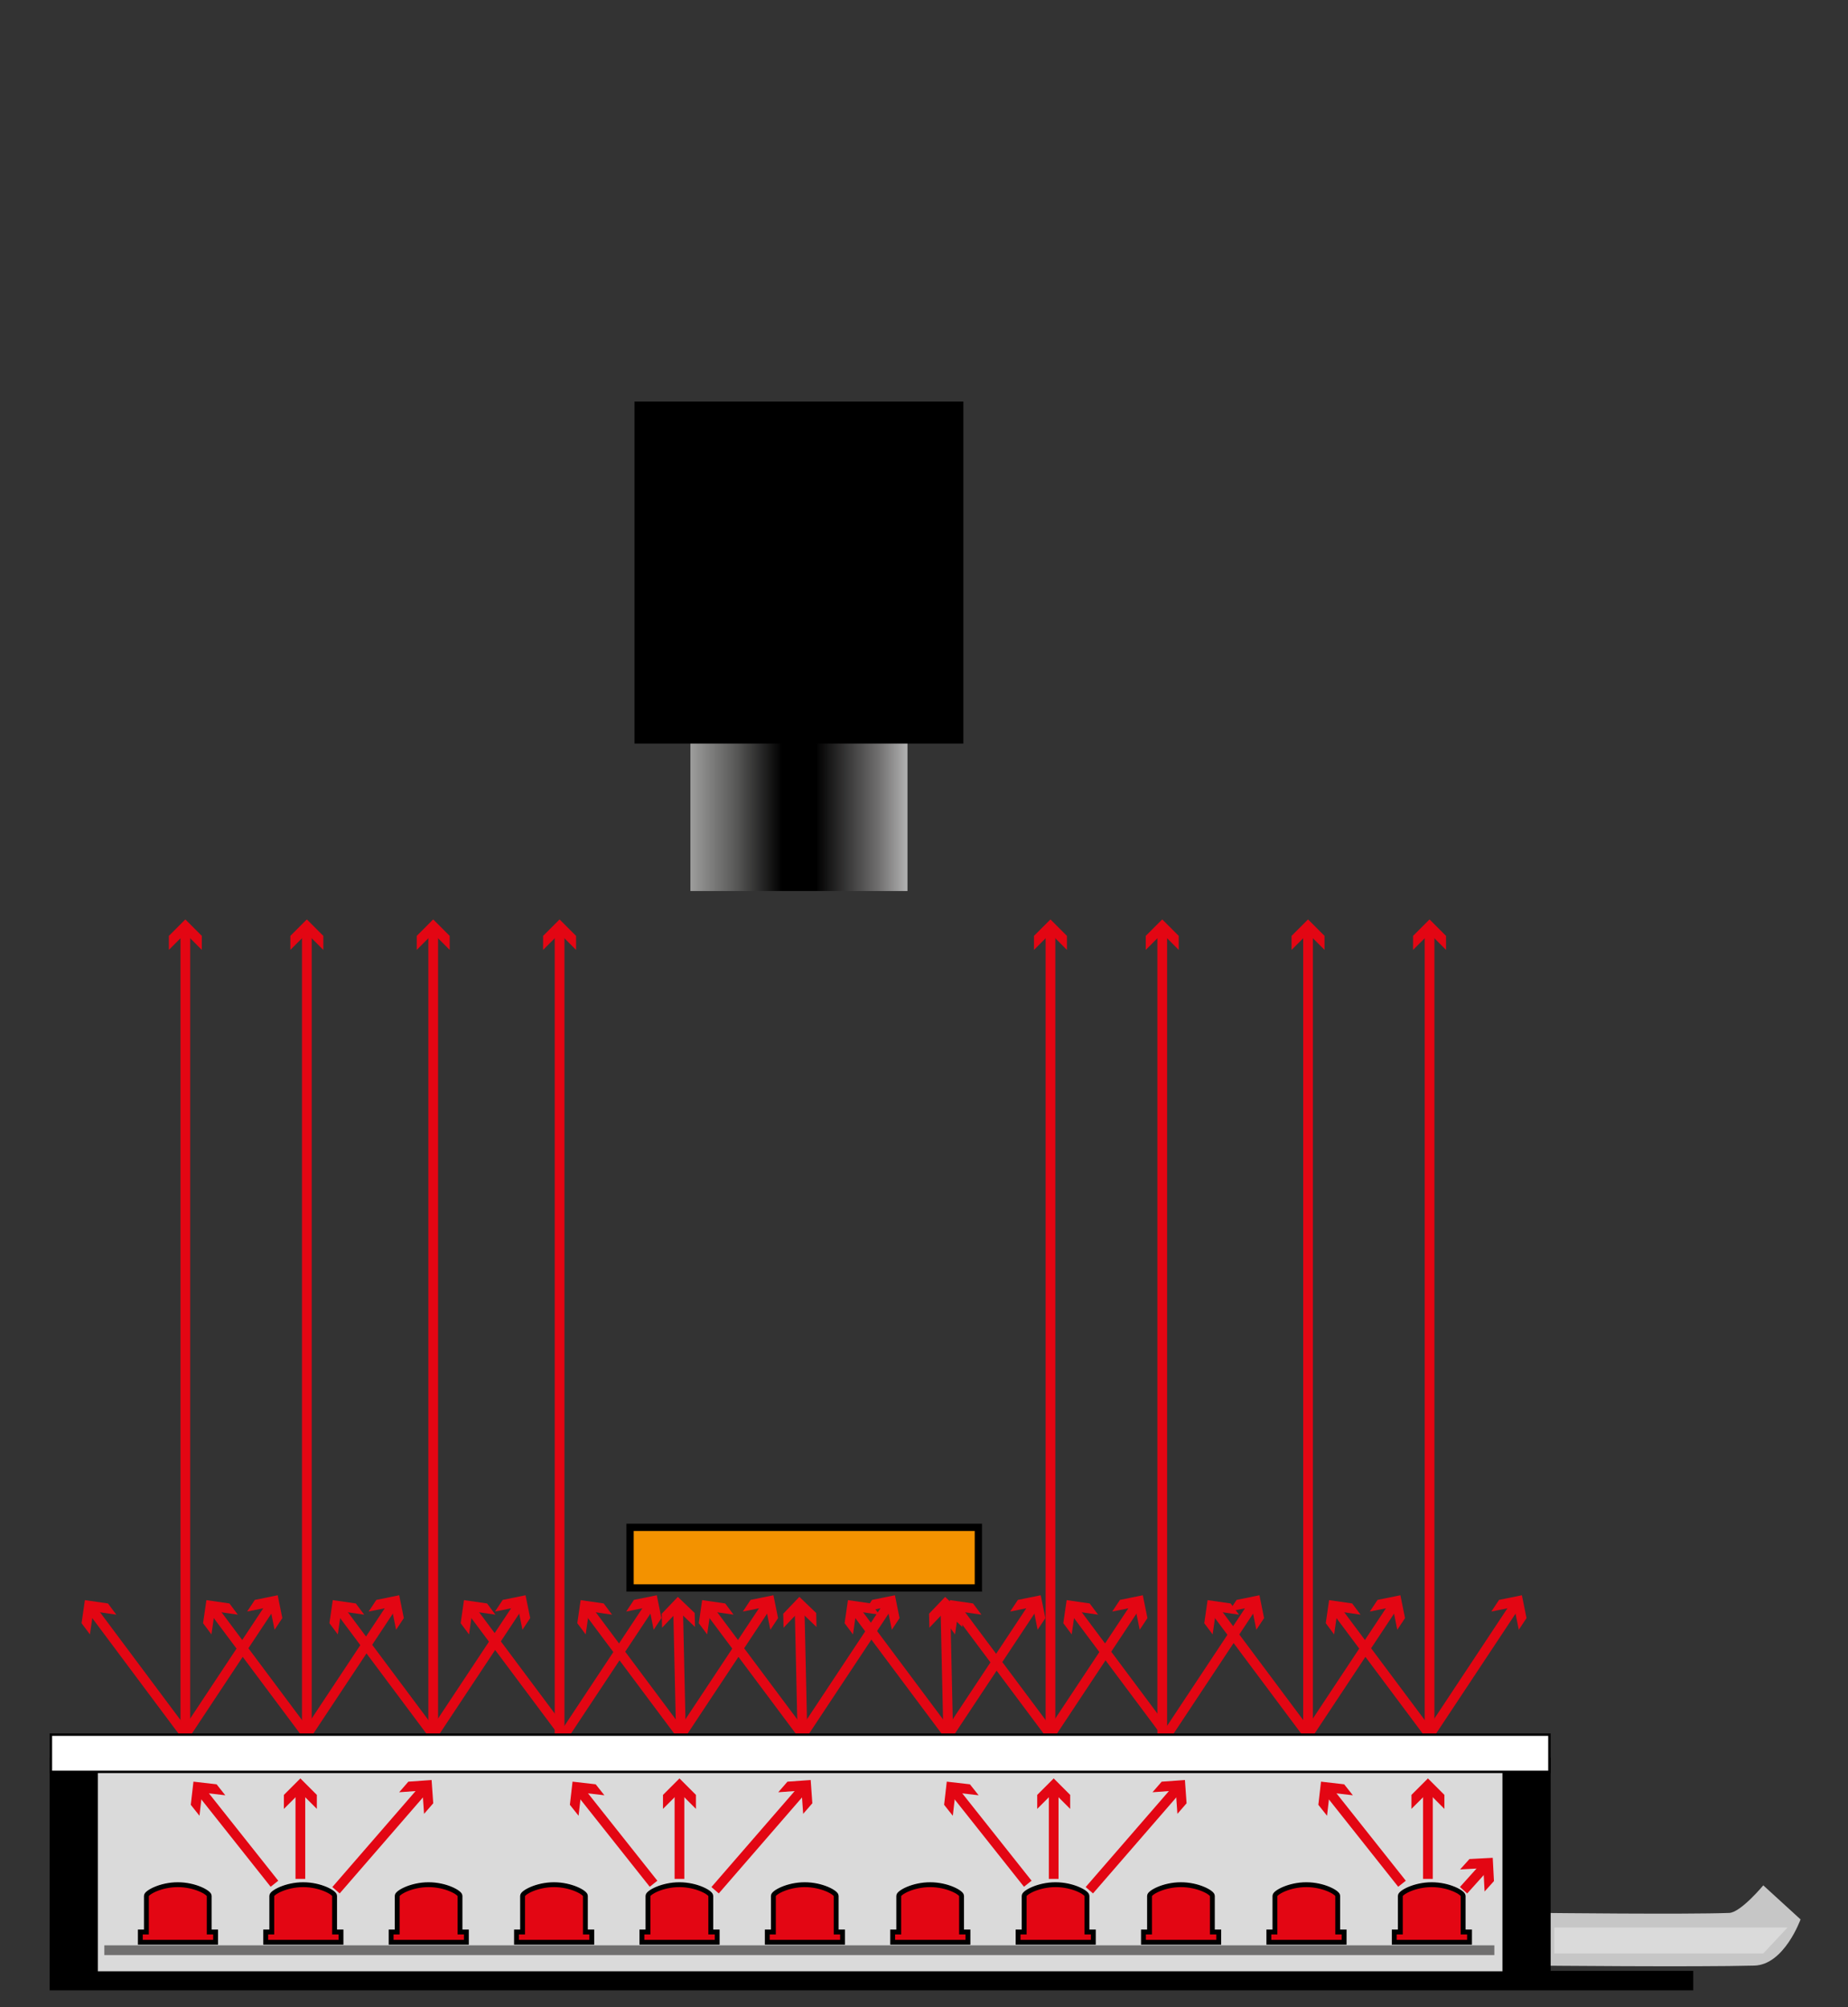<?xml version="1.0" encoding="utf-8"?>
<!-- Generator: Adobe Illustrator 16.0.0, SVG Export Plug-In . SVG Version: 6.00 Build 0)  -->
<!DOCTYPE svg PUBLIC "-//W3C//DTD SVG 1.1//EN" "http://www.w3.org/Graphics/SVG/1.1/DTD/svg11.dtd">
<svg version="1.1" id="Ebene_1" xmlns="http://www.w3.org/2000/svg" xmlns:xlink="http://www.w3.org/1999/xlink" x="0px" y="0px"
	 width="496.063px" height="538.583px" viewBox="25.937 0.605 496.063 538.583"
	 enable-background="new 25.937 0.605 496.063 538.583" xml:space="preserve">
<rect x="25.937" y="0.605" width="496.063" height="538.583" fill="#333333" stroke="none"/>
<g id="Ebene_2">
	<path fill="#C6C6C6" d="M440.115,513.887c0,0,38.703,0.434,50.012,0c3.072-0.119,9.133-7.396,9.133-7.396l10.001,9.134
		c0,0-4.349,12.179-12.394,12.396c-15.437,0.418-58.49,0-58.49,0L440.115,513.887z"/>
	<polygon stroke="#000000" stroke-width="0.652" stroke-miterlimit="10" points="441.854,529.763 441.854,472.574 39.594,472.574 
		39.594,534.327 427.505,534.327 427.505,534.328 480.125,534.328 480.125,529.763 	"/>
	<rect x="52.206" y="474.314" fill="#DADADA" width="377.037" height="55.229"/>
	<g>
		<g>
			
				<line fill="none" stroke="#E30613" stroke-width="2.609" stroke-miterlimit="10" x1="208.761" y1="467.79" x2="207.959" y2="432.068"/>
			<g>
				<polygon fill="#E30613" points="212.498,437.165 207.976,432.84 203.654,437.363 203.569,433.608 207.891,429.088 
					212.414,433.41 				"/>
			</g>
		</g>
	</g>
	<g>
		<g>
			
				<line fill="none" stroke="#E30613" stroke-width="2.609" stroke-miterlimit="10" x1="241.378" y1="467.79" x2="240.575" y2="432.068"/>
			<g>
				<polygon fill="#E30613" points="245.114,437.165 240.593,432.84 236.268,437.363 236.184,433.608 240.508,429.088 
					245.03,433.41 				"/>
			</g>
		</g>
	</g>
	<g>
		<g>
			
				<line fill="none" stroke="#E30613" stroke-width="2.609" stroke-miterlimit="10" x1="280.515" y1="467.79" x2="279.713" y2="432.068"/>
			<g>
				<polygon fill="#E30613" points="284.253,437.165 279.729,432.84 275.408,437.363 275.324,433.608 279.644,429.088 
					284.168,433.41 				"/>
			</g>
		</g>
	</g>
	<g>
		<g>
			<g>
				
					<line fill="none" stroke="#E30613" stroke-width="2.609" stroke-miterlimit="10" x1="75.69" y1="466.052" x2="98.83" y2="431.137"/>
				<g>
					<polygon fill="#E30613" points="99.645,437.913 98.404,431.78 92.271,433.025 94.346,429.894 100.477,428.651 101.72,434.782 
											"/>
				</g>
			</g>
		</g>
		<g>
			<g>
				
					<line fill="none" stroke="#E30613" stroke-width="2.609" stroke-miterlimit="10" x1="75.69" y1="466.052" x2="50.511" y2="432.346"/>
				<g>
					<polygon fill="#E30613" points="57.166,433.862 50.972,432.965 50.078,439.157 47.831,436.148 48.726,429.957 54.919,430.853 
											"/>
				</g>
			</g>
		</g>
	</g>
	<g>
		<g>
			<g>
				
					<line fill="none" stroke="#E30613" stroke-width="2.609" stroke-miterlimit="10" x1="108.304" y1="466.052" x2="131.446" y2="431.137"/>
				<g>
					<polygon fill="#E30613" points="132.261,437.913 131.018,431.78 124.886,433.025 126.962,429.894 133.093,428.651 
						134.336,434.782 					"/>
				</g>
			</g>
		</g>
		<g>
			<g>
				
					<line fill="none" stroke="#E30613" stroke-width="2.609" stroke-miterlimit="10" x1="108.304" y1="466.052" x2="83.128" y2="432.346"/>
				<g>
					<polygon fill="#E30613" points="89.781,433.862 83.589,432.965 82.694,439.157 80.447,436.148 81.343,429.957 87.534,430.853 
											"/>
				</g>
			</g>
		</g>
	</g>
	<g>
		<g>
			<g>
				
					<line fill="none" stroke="#E30613" stroke-width="2.609" stroke-miterlimit="10" x1="142.224" y1="466.052" x2="165.365" y2="431.137"/>
				<g>
					<polygon fill="#E30613" points="166.181,437.913 164.94,431.78 158.806,433.025 160.883,429.894 167.012,428.651 
						168.257,434.782 					"/>
				</g>
			</g>
		</g>
		<g>
			<g>
				
					<line fill="none" stroke="#E30613" stroke-width="2.609" stroke-miterlimit="10" x1="142.224" y1="466.052" x2="117.049" y2="432.346"/>
				<g>
					<polygon fill="#E30613" points="123.703,433.862 117.51,432.965 116.615,439.157 114.367,436.148 115.263,429.957 
						121.455,430.853 					"/>
				</g>
			</g>
		</g>
	</g>
	<g>
		<g>
			<g>
				
					<line fill="none" stroke="#E30613" stroke-width="2.609" stroke-miterlimit="10" x1="177.45" y1="466.052" x2="200.591" y2="431.137"/>
				<g>
					<polygon fill="#E30613" points="201.406,437.913 200.165,431.78 194.031,433.025 196.108,429.894 202.239,428.651 
						203.482,434.782 					"/>
				</g>
			</g>
		</g>
		<g>
			<g>
				
					<line fill="none" stroke="#E30613" stroke-width="2.609" stroke-miterlimit="10" x1="177.45" y1="466.052" x2="152.273" y2="432.346"/>
				<g>
					<polygon fill="#E30613" points="158.927,433.862 152.735,432.965 151.84,439.157 149.592,436.148 150.489,429.957 
						156.679,430.853 					"/>
				</g>
			</g>
		</g>
	</g>
	<g>
		<g>
			<g>
				
					<line fill="none" stroke="#E30613" stroke-width="2.609" stroke-miterlimit="10" x1="208.761" y1="466.052" x2="231.903" y2="431.137"/>
				<g>
					<polygon fill="#E30613" points="232.719,437.913 231.475,431.78 225.344,433.025 227.419,429.894 233.55,428.651 
						234.793,434.782 					"/>
				</g>
			</g>
		</g>
		<g>
			<g>
				
					<line fill="none" stroke="#E30613" stroke-width="2.609" stroke-miterlimit="10" x1="208.761" y1="466.052" x2="183.584" y2="432.346"/>
				<g>
					<polygon fill="#E30613" points="190.239,433.862 184.046,432.965 183.151,439.157 180.903,436.148 181.8,429.957 
						187.99,430.853 					"/>
				</g>
			</g>
		</g>
	</g>
	<g>
		<g>
			<g>
				
					<line fill="none" stroke="#E30613" stroke-width="2.609" stroke-miterlimit="10" x1="241.378" y1="466.052" x2="264.516" y2="431.137"/>
				<g>
					<polygon fill="#E30613" points="265.334,437.913 264.092,431.78 257.96,433.025 260.035,429.894 266.166,428.651 
						267.409,434.782 					"/>
				</g>
			</g>
		</g>
		<g>
			<g>
				
					<line fill="none" stroke="#E30613" stroke-width="2.609" stroke-miterlimit="10" x1="241.378" y1="466.052" x2="216.2" y2="432.346"/>
				<g>
					<polygon fill="#E30613" points="222.853,433.862 216.661,432.965 215.765,439.157 213.518,436.148 214.415,429.957 
						220.607,430.853 					"/>
				</g>
			</g>
		</g>
	</g>
	<g>
		<g>
			<g>
				
					<line fill="none" stroke="#E30613" stroke-width="2.609" stroke-miterlimit="10" x1="280.515" y1="466.052" x2="303.656" y2="431.137"/>
				<g>
					<polygon fill="#E30613" points="304.471,437.913 303.229,431.78 297.096,433.025 299.173,429.894 305.302,428.651 
						306.547,434.782 					"/>
				</g>
			</g>
		</g>
		<g>
			<g>
				
					<line fill="none" stroke="#E30613" stroke-width="2.609" stroke-miterlimit="10" x1="280.515" y1="466.052" x2="255.339" y2="432.346"/>
				<g>
					<polygon fill="#E30613" points="261.993,433.862 255.8,432.965 254.905,439.157 252.656,436.148 253.553,429.957 
						259.745,430.853 					"/>
				</g>
			</g>
		</g>
	</g>
	<g>
		<g>
			<g>
				
					<line fill="none" stroke="#E30613" stroke-width="2.609" stroke-miterlimit="10" x1="307.913" y1="466.052" x2="331.053" y2="431.137"/>
				<g>
					<polygon fill="#E30613" points="331.87,437.913 330.629,431.78 324.496,433.025 326.572,429.894 332.702,428.651 
						333.945,434.782 					"/>
				</g>
			</g>
		</g>
		<g>
			<g>
				
					<line fill="none" stroke="#E30613" stroke-width="2.609" stroke-miterlimit="10" x1="307.913" y1="466.052" x2="282.734" y2="432.346"/>
				<g>
					<polygon fill="#E30613" points="289.387,433.862 283.197,432.965 282.302,439.157 280.052,436.148 280.949,429.957 
						287.14,430.853 					"/>
				</g>
			</g>
		</g>
	</g>
	<g>
		<g>
			<g>
				
					<line fill="none" stroke="#E30613" stroke-width="2.609" stroke-miterlimit="10" x1="339.223" y1="466.052" x2="362.365" y2="431.137"/>
				<g>
					<polygon fill="#E30613" points="363.179,437.913 361.938,431.78 355.805,433.025 357.882,429.894 364.011,428.651 
						365.256,434.782 					"/>
				</g>
			</g>
		</g>
		<g>
			<g>
				
					<line fill="none" stroke="#E30613" stroke-width="2.609" stroke-miterlimit="10" x1="339.223" y1="466.052" x2="314.047" y2="432.346"/>
				<g>
					<polygon fill="#E30613" points="320.701,433.862 314.508,432.965 313.613,439.157 311.365,436.148 312.26,429.957 
						318.453,430.853 					"/>
				</g>
			</g>
		</g>
	</g>
	<g>
		<g>
			<g>
				
					<line fill="none" stroke="#E30613" stroke-width="2.609" stroke-miterlimit="10" x1="377.058" y1="466.052" x2="400.199" y2="431.137"/>
				<g>
					<polygon fill="#E30613" points="401.014,437.913 399.773,431.78 393.639,433.025 395.716,429.894 401.845,428.651 
						403.09,434.782 					"/>
				</g>
			</g>
		</g>
		<g>
			<g>
				
					<line fill="none" stroke="#E30613" stroke-width="2.609" stroke-miterlimit="10" x1="377.058" y1="466.052" x2="351.881" y2="432.346"/>
				<g>
					<polygon fill="#E30613" points="358.535,433.862 352.342,432.965 351.447,439.157 349.199,436.148 350.094,429.957 
						356.287,430.853 					"/>
				</g>
			</g>
		</g>
	</g>
	<g>
		<g>
			<g>
				
					<line fill="none" stroke="#E30613" stroke-width="2.609" stroke-miterlimit="10" x1="409.675" y1="466.052" x2="432.813" y2="431.137"/>
				<g>
					<polygon fill="#E30613" points="433.631,437.913 432.387,431.78 426.256,433.025 428.331,429.894 434.462,428.651 
						435.705,434.782 					"/>
				</g>
			</g>
		</g>
		<g>
			<g>
				
					<line fill="none" stroke="#E30613" stroke-width="2.609" stroke-miterlimit="10" x1="409.675" y1="466.052" x2="384.497" y2="432.346"/>
				<g>
					<polygon fill="#E30613" points="391.151,433.862 384.958,432.965 384.063,439.157 381.815,436.148 382.712,429.957 
						388.903,430.853 					"/>
				</g>
			</g>
		</g>
	</g>
	<path fill="#E30613" stroke="#000000" stroke-width="1.305" stroke-miterlimit="10" d="M83.809,521.76H63.605v-2.759h1.631v-9.71
		c0-0.833,3.774-2.979,8.429-2.979s8.429,2.146,8.429,2.979v9.71h1.718L83.809,521.76L83.809,521.76z"/>
	<path fill="#E30613" stroke="#000000" stroke-width="1.305" stroke-miterlimit="10" d="M117.469,521.76H97.264v-2.759h1.631v-9.71
		c0-0.833,3.773-2.979,8.427-2.979c4.655,0,8.431,2.146,8.431,2.979v9.71h1.717V521.76z"/>
	<path fill="#E30613" stroke="#000000" stroke-width="1.305" stroke-miterlimit="10" d="M151.129,521.76h-20.204v-2.759h1.631
		v-9.71c0-0.833,3.773-2.979,8.427-2.979c4.654,0,8.43,2.146,8.43,2.979v9.71h1.717V521.76L151.129,521.76z"/>
	<path fill="#E30613" stroke="#000000" stroke-width="1.305" stroke-miterlimit="10" d="M184.788,521.76h-20.204v-2.759h1.631
		v-9.71c0-0.833,3.773-2.979,8.427-2.979c4.655,0,8.43,2.146,8.43,2.979v9.71h1.718L184.788,521.76L184.788,521.76z"/>
	<path fill="#E30613" stroke="#000000" stroke-width="1.305" stroke-miterlimit="10" d="M218.448,521.76h-20.203v-2.759h1.631
		v-9.71c0-0.833,3.773-2.979,8.427-2.979c4.655,0,8.43,2.146,8.43,2.979v9.71h1.719v2.759H218.448z"/>
	<path fill="#E30613" stroke="#000000" stroke-width="1.305" stroke-miterlimit="10" d="M252.105,521.76h-20.202v-2.759h1.632
		v-9.71c0-0.833,3.771-2.979,8.426-2.979c4.655,0,8.429,2.146,8.429,2.979v9.71h1.718v2.759H252.105z"/>
	<path fill="#E30613" stroke="#000000" stroke-width="1.305" stroke-miterlimit="10" d="M285.764,521.76H265.56v-2.759h1.632v-9.71
		c0-0.833,3.773-2.979,8.428-2.979s8.429,2.146,8.429,2.979v9.71h1.717L285.764,521.76L285.764,521.76z"/>
	<path fill="#E30613" stroke="#000000" stroke-width="1.305" stroke-miterlimit="10" d="M319.426,521.76h-20.204v-2.759h1.631
		v-9.71c0-0.833,3.773-2.979,8.428-2.979s8.431,2.146,8.431,2.979v9.71h1.717L319.426,521.76L319.426,521.76z"/>
	<path fill="#E30613" stroke="#000000" stroke-width="1.305" stroke-miterlimit="10" d="M353.085,521.76h-20.204v-2.759h1.631
		v-9.71c0-0.833,3.773-2.979,8.427-2.979c4.655,0,8.432,2.146,8.432,2.979v9.71h1.717L353.085,521.76L353.085,521.76z"/>
	<path fill="#E30613" stroke="#000000" stroke-width="1.305" stroke-miterlimit="10" d="M386.744,521.76H366.54v-2.759h1.631v-9.71
		c0-0.833,3.772-2.979,8.427-2.979c4.655,0,8.43,2.146,8.43,2.979v9.71h1.719L386.744,521.76L386.744,521.76z"/>
	<path fill="#E30613" stroke="#000000" stroke-width="1.305" stroke-miterlimit="10" d="M420.403,521.76h-20.204v-2.759h1.632
		v-9.71c0-0.833,3.771-2.979,8.426-2.979c4.656,0,8.43,2.146,8.43,2.979v9.71h1.719L420.403,521.76L420.403,521.76z"/>
	
		<line fill="none" stroke="#706F6F" stroke-width="2.609" stroke-miterlimit="10" x1="53.946" y1="523.89" x2="427.069" y2="523.89"/>
	<g>
		<g>
			<g>
				
					<line fill="none" stroke="#E30613" stroke-width="2.609" stroke-miterlimit="10" x1="99.608" y1="506.059" x2="79.718" y2="480.999"/>
				<g>
					<polygon fill="#E30613" points="86.414,482.32 80.198,481.602 79.484,487.819 77.149,484.879 77.864,478.663 84.079,479.379 
											"/>
				</g>
			</g>
		</g>
		<g>
			<g>
				
					<line fill="none" stroke="#E30613" stroke-width="2.609" stroke-miterlimit="10" x1="106.565" y1="504.756" x2="106.565" y2="480.775"/>
				<g>
					<polygon fill="#E30613" points="110.989,485.972 106.565,481.547 102.141,485.972 102.141,482.218 106.565,477.794 
						110.989,482.218 					"/>
				</g>
			</g>
		</g>
		<g>
			<g>
				
					<line fill="none" stroke="#E30613" stroke-width="2.609" stroke-miterlimit="10" x1="116.133" y1="507.801" x2="139.836" y2="480.48"/>
				<g>
					<polygon fill="#E30613" points="139.77,487.304 139.33,481.062 133.089,481.508 135.55,478.671 141.79,478.227 
						142.233,484.469 					"/>
				</g>
			</g>
		</g>
	</g>
	<g>
		<g>
			<g>
				
					<line fill="none" stroke="#E30613" stroke-width="2.609" stroke-miterlimit="10" x1="201.369" y1="506.059" x2="181.478" y2="480.999"/>
				<g>
					<polygon fill="#E30613" points="188.175,482.32 181.958,481.602 181.245,487.819 178.91,484.879 179.625,478.663 
						185.84,479.379 					"/>
				</g>
			</g>
		</g>
		<g>
			<g>
				
					<line fill="none" stroke="#E30613" stroke-width="2.609" stroke-miterlimit="10" x1="208.327" y1="504.756" x2="208.327" y2="480.775"/>
				<g>
					<polygon fill="#E30613" points="212.75,485.972 208.327,481.547 203.904,485.972 203.904,482.218 208.327,477.794 
						212.75,482.218 					"/>
				</g>
			</g>
		</g>
		<g>
			<g>
				
					<line fill="none" stroke="#E30613" stroke-width="2.609" stroke-miterlimit="10" x1="217.893" y1="507.801" x2="241.596" y2="480.48"/>
				<g>
					<polygon fill="#E30613" points="241.533,487.304 241.092,481.062 234.849,481.508 237.311,478.671 243.552,478.227 
						243.994,484.469 					"/>
				</g>
			</g>
		</g>
	</g>
	<g>
		<g>
			<g>
				
					<line fill="none" stroke="#E30613" stroke-width="2.609" stroke-miterlimit="10" x1="301.824" y1="506.059" x2="281.934" y2="480.999"/>
				<g>
					<polygon fill="#E30613" points="288.632,482.32 282.415,481.603 281.702,487.82 279.367,484.879 280.082,478.663 
						286.297,479.379 					"/>
				</g>
			</g>
		</g>
		<g>
			<g>
				
					<line fill="none" stroke="#E30613" stroke-width="2.609" stroke-miterlimit="10" x1="308.783" y1="504.756" x2="308.783" y2="480.775"/>
				<g>
					<polygon fill="#E30613" points="313.207,485.972 308.783,481.547 304.359,485.972 304.359,482.218 308.783,477.794 
						313.207,482.218 					"/>
				</g>
			</g>
		</g>
		<g>
			<g>
				
					<line fill="none" stroke="#E30613" stroke-width="2.609" stroke-miterlimit="10" x1="318.349" y1="507.801" x2="342.053" y2="480.48"/>
				<g>
					<polygon fill="#E30613" points="341.99,487.304 341.549,481.062 335.306,481.508 337.767,478.671 344.009,478.227 
						344.451,484.469 					"/>
				</g>
			</g>
		</g>
	</g>
	<g>
		<g>
			<g>
				
					<line fill="none" stroke="#E30613" stroke-width="2.609" stroke-miterlimit="10" x1="402.281" y1="506.059" x2="382.391" y2="480.999"/>
				<g>
					<polygon fill="#E30613" points="389.089,482.32 382.872,481.603 382.159,487.82 379.824,484.879 380.539,478.663 
						386.754,479.379 					"/>
				</g>
			</g>
		</g>
		<g>
			<g>
				
					<line fill="none" stroke="#E30613" stroke-width="2.609" stroke-miterlimit="10" x1="409.24" y1="504.756" x2="409.24" y2="480.775"/>
				<g>
					<polygon fill="#E30613" points="413.664,485.972 409.24,481.547 404.816,485.972 404.816,482.218 409.24,477.794 
						413.664,482.218 					"/>
				</g>
			</g>
		</g>
		<g>
			<g>
				
					<line fill="none" stroke="#E30613" stroke-width="2.609" stroke-miterlimit="10" x1="418.805" y1="507.801" x2="424.638" y2="501.318"/>
				<g>
					<polygon fill="#E30613" points="424.449,508.14 424.124,501.891 417.875,502.221 420.386,499.429 426.635,499.101 
						426.963,505.348 					"/>
				</g>
			</g>
		</g>
	</g>
	<g>
		<g>
			
				<line fill="none" stroke="#E30613" stroke-width="2.609" stroke-miterlimit="10" x1="75.69" y1="466.052" x2="75.69" y2="250.286"/>
			<g>
				<polygon fill="#E30613" points="80.113,255.483 75.69,251.057 71.265,255.483 71.265,251.727 75.69,247.303 80.113,251.727 				
					"/>
			</g>
		</g>
	</g>
	<g>
		<g>
			
				<line fill="none" stroke="#E30613" stroke-width="2.609" stroke-miterlimit="10" x1="108.304" y1="466.052" x2="108.304" y2="250.286"/>
			<g>
				<polygon fill="#E30613" points="112.728,255.483 108.304,251.057 103.882,255.483 103.882,251.727 108.304,247.303 
					112.728,251.727 				"/>
			</g>
		</g>
	</g>
	<g>
		<g>
			
				<line fill="none" stroke="#E30613" stroke-width="2.609" stroke-miterlimit="10" x1="142.224" y1="466.052" x2="142.224" y2="250.286"/>
			<g>
				<polygon fill="#E30613" points="146.649,255.483 142.224,251.057 137.802,255.483 137.802,251.727 142.224,247.303 
					146.649,251.727 				"/>
			</g>
		</g>
	</g>
	<g>
		<g>
			
				<line fill="none" stroke="#E30613" stroke-width="2.609" stroke-miterlimit="10" x1="176.145" y1="466.052" x2="176.145" y2="250.286"/>
			<g>
				<polygon fill="#E30613" points="180.569,255.483 176.145,251.057 171.721,255.483 171.721,251.727 176.145,247.303 
					180.569,251.727 				"/>
			</g>
		</g>
	</g>
	<g>
		<g>
			
				<line fill="none" stroke="#E30613" stroke-width="2.609" stroke-miterlimit="10" x1="307.913" y1="466.052" x2="307.913" y2="250.286"/>
			<g>
				<polygon fill="#E30613" points="312.337,255.483 307.913,251.057 303.49,255.483 303.49,251.727 307.913,247.303 
					312.337,251.727 				"/>
			</g>
		</g>
	</g>
	<g>
		<g>
			
				<line fill="none" stroke="#E30613" stroke-width="2.609" stroke-miterlimit="10" x1="337.92" y1="466.052" x2="337.92" y2="250.286"/>
			<g>
				<polygon fill="#E30613" points="342.344,255.483 337.92,251.057 333.496,255.483 333.496,251.727 337.92,247.303 
					342.344,251.727 				"/>
			</g>
		</g>
	</g>
	<g>
		<g>
			
				<line fill="none" stroke="#E30613" stroke-width="2.609" stroke-miterlimit="10" x1="377.058" y1="466.052" x2="377.058" y2="250.286"/>
			<g>
				<polygon fill="#E30613" points="381.483,255.483 377.058,251.057 372.635,255.483 372.635,251.727 377.058,247.303 
					381.483,251.727 				"/>
			</g>
		</g>
	</g>
	<g>
		<g>
			
				<line fill="none" stroke="#E30613" stroke-width="2.609" stroke-miterlimit="10" x1="409.675" y1="466.052" x2="409.675" y2="250.286"/>
			<g>
				<polygon fill="#E30613" points="414.097,255.483 409.675,251.057 405.251,255.483 405.251,251.727 409.675,247.303 
					414.097,251.727 				"/>
			</g>
		</g>
	</g>
	
		<rect x="39.594" y="466.052" fill="#FFFFFF" stroke="#000000" stroke-width="0.652" stroke-miterlimit="10" width="402.26" height="9.989"/>
	
		<rect x="195.062" y="410.427" fill="#F39200" stroke="#000000" stroke-width="1.957" stroke-miterlimit="10" width="93.5" height="16.266"/>
	<polygon fill="#DADADA" points="499.26,524.76 443.16,524.76 443.16,517.802 505.781,517.802 	"/>
	<g>
		
			<linearGradient id="SVGID_1_" gradientUnits="userSpaceOnUse" x1="-301.938" y1="-65.321" x2="-243.666" y2="-65.321" gradientTransform="matrix(1 0 0 1 513.2 283.053)">
			<stop  offset="0" style="stop-color:#9D9D9C"/>
			<stop  offset="0.213" style="stop-color:#575756"/>
			<stop  offset="0.422" style="stop-color:#000000"/>
			<stop  offset="0.578" style="stop-color:#000000"/>
			<stop  offset="0.867" style="stop-color:#706F6F"/>
			<stop  offset="1" style="stop-color:#B2B2B2"/>
		</linearGradient>
		<rect x="211.262" y="195.771" fill="url(#SVGID_1_)" width="58.272" height="43.922"/>
		<rect x="196.259" y="108.361" width="88.28" height="91.758"/>
	</g>
</g>
</svg>
